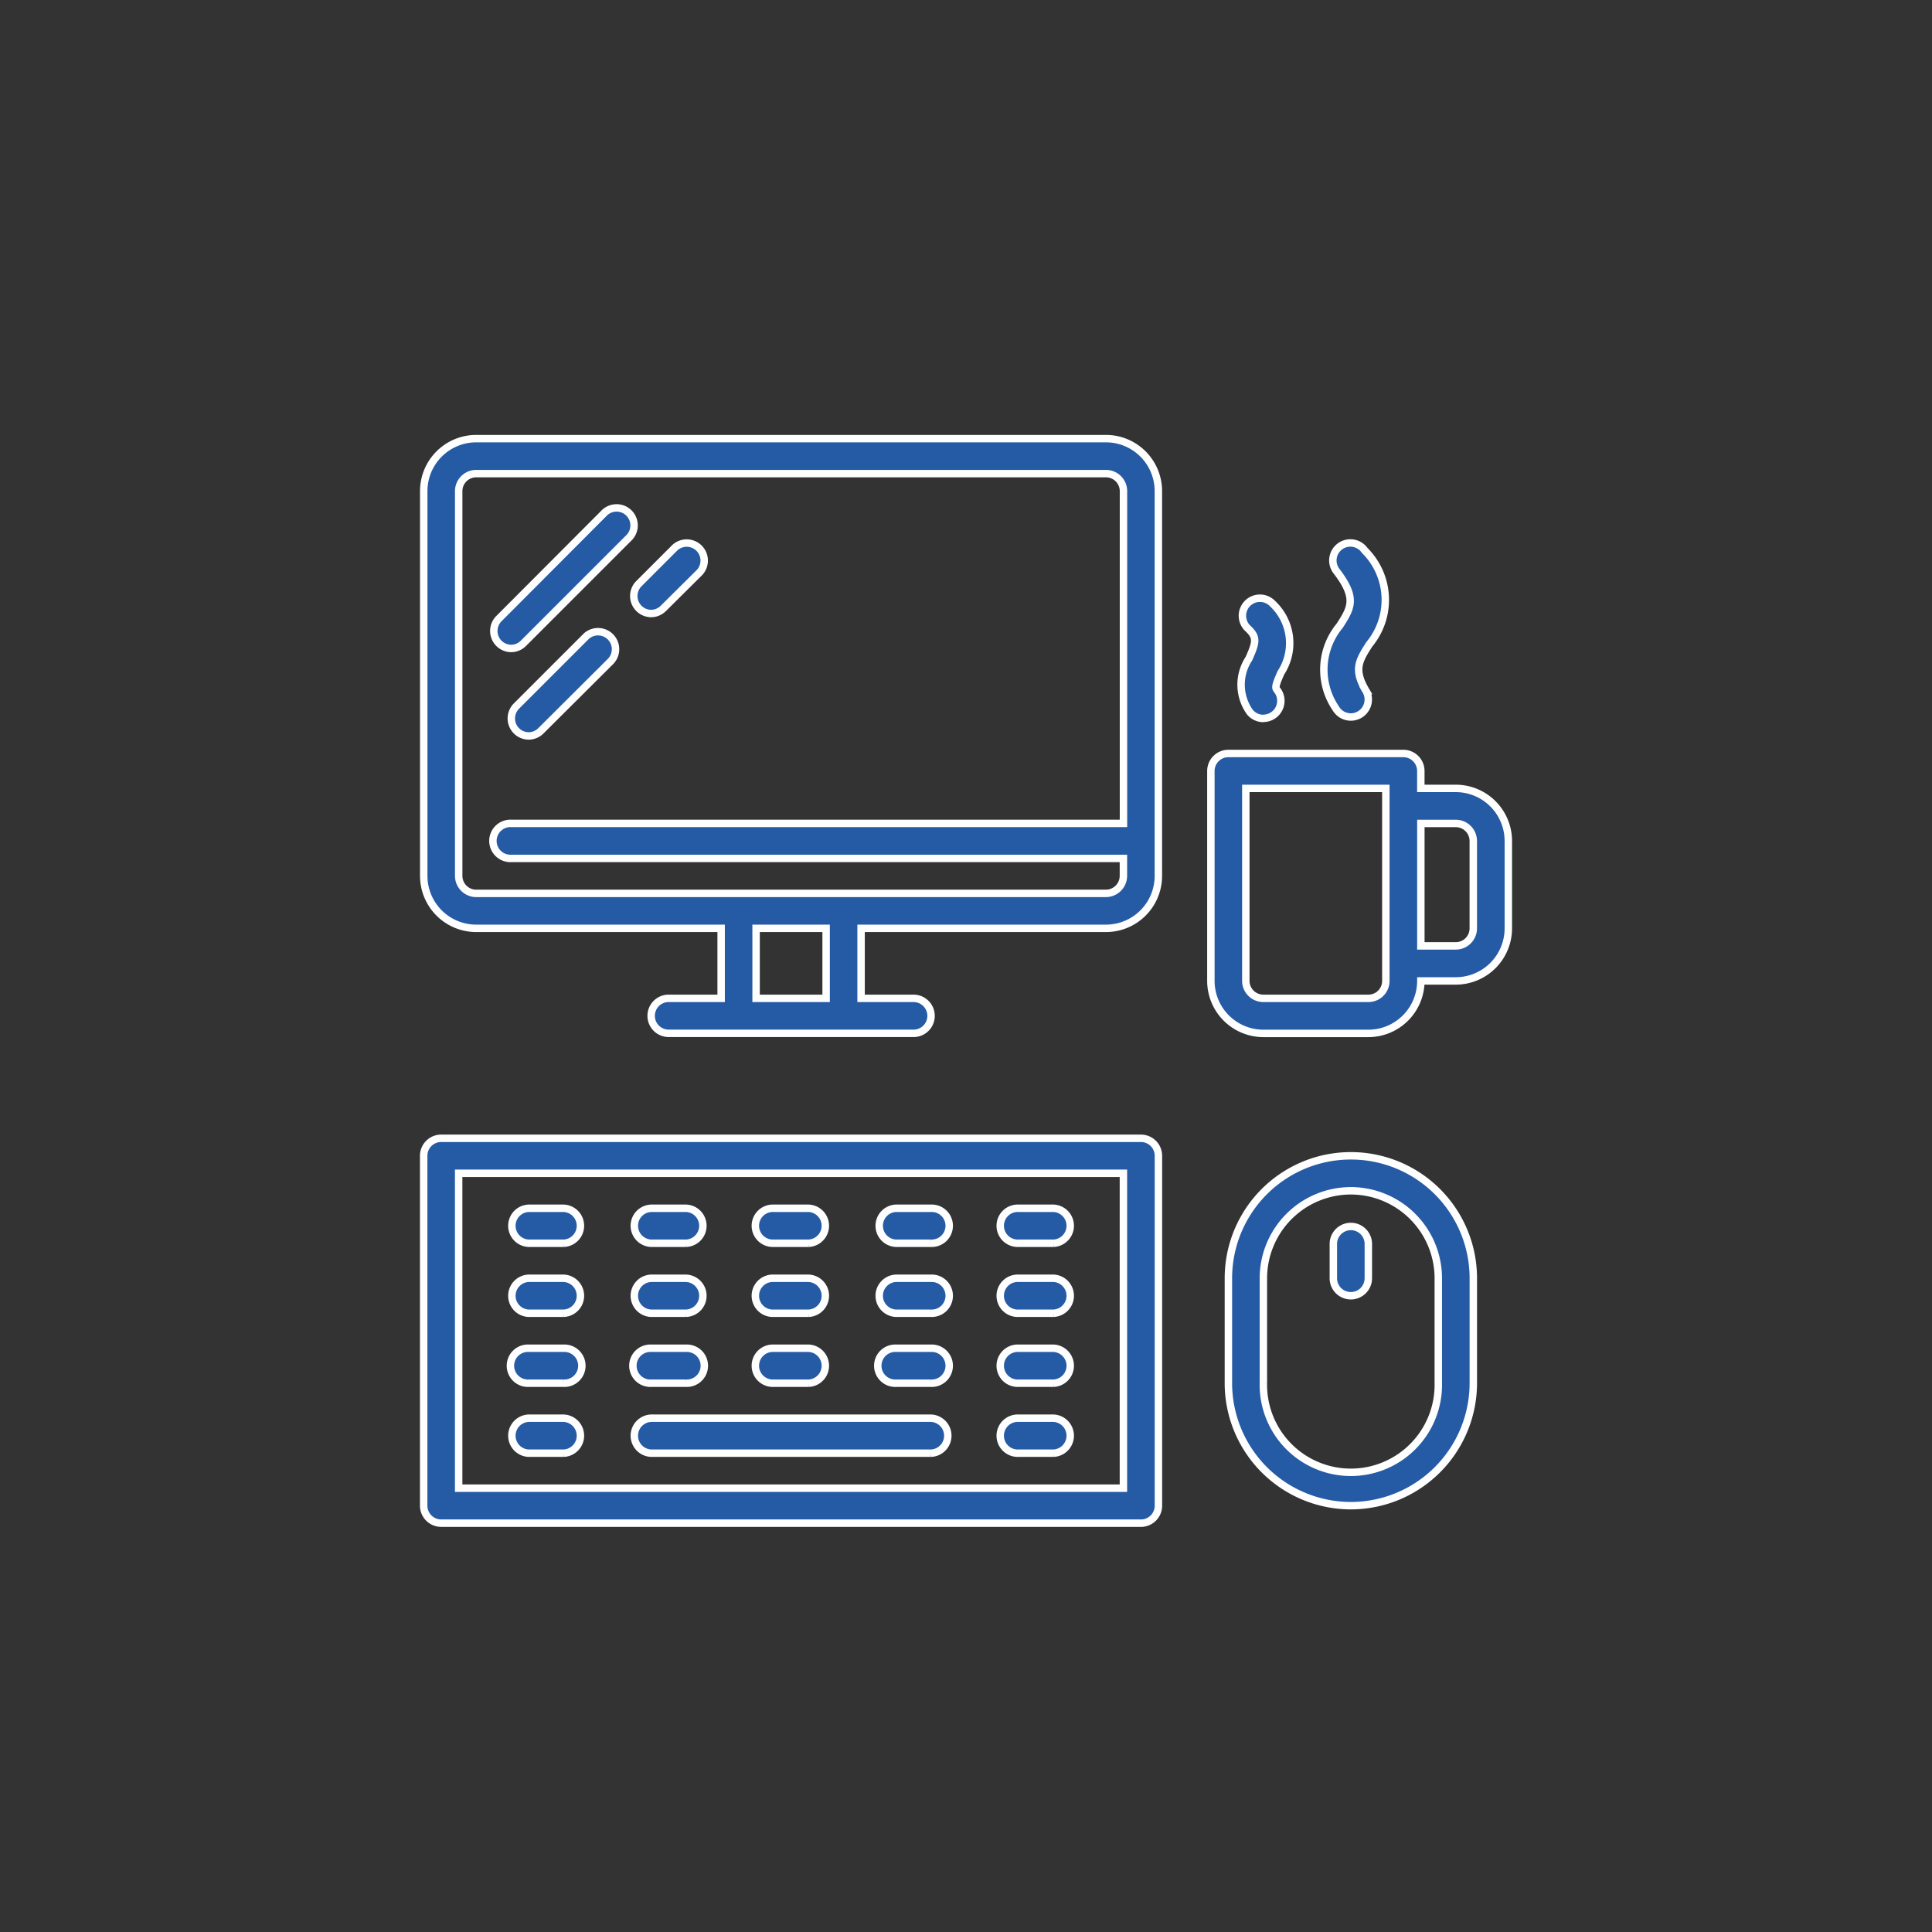 <svg xmlns="http://www.w3.org/2000/svg" xmlns:xlink="http://www.w3.org/1999/xlink" width="65" height="65" viewBox="0 0 65 65">
  <rect x="0" y="0" width="65" height="65" fill="#333333" stroke="none"/>
  <defs>
    <clipPath id="clip-path">
      <rect id="長方形_140710" data-name="長方形 140710" width="65" height="65" transform="translate(-9686 -12549)" fill="none" stroke="#707070" stroke-width="1"/>
    </clipPath>
  </defs>
  <g id="マスクグループ_20" data-name="マスクグループ 20" transform="translate(9686 12549)" clip-path="url(#clip-path)">
    <g id="グループ_2807" data-name="グループ 2807" transform="translate(-9671.746 -12534.245)">
      <g id="グループ_2808" data-name="グループ 2808" transform="translate(0 0.002)">
        <path id="合体_19" data-name="合体 19" d="M14.124,20.008H8.24a.588.588,0,1,1,0-1.177h1.766V16.476H1.766A1.766,1.766,0,0,1,0,14.71V1.767A1.767,1.767,0,0,1,1.766,0H22.95a1.765,1.765,0,0,1,1.766,1.767V14.71a1.764,1.764,0,0,1-1.766,1.766H14.714v2.356H16.48a.588.588,0,0,1,0,1.177Zm-.586-1.177V16.476H11.182v2.356ZM1.176,1.767V14.71a.59.59,0,0,0,.59.59H22.95a.591.591,0,0,0,.59-.59v-.586H2.942a.59.59,0,1,1,0-1.179h20.6V1.767a.59.59,0,0,0-.59-.59H1.766A.59.59,0,0,0,1.176,1.767Z" transform="translate(0.002 0)" fill="#255aa5" stroke="#fff" stroke-width="0.25"/>
        <path id="合体_20" data-name="合体 20" d="M1.765,9.418A1.768,1.768,0,0,1,0,7.652V.589A.589.589,0,0,1,.589,0H6.473a.589.589,0,0,1,.59.589v.586H8.238a1.77,1.77,0,0,1,1.769,1.768V5.884A1.769,1.769,0,0,1,8.238,7.652H7.064A1.768,1.768,0,0,1,5.3,9.418Zm-.59-1.766a.589.589,0,0,0,.59.586H5.3a.585.585,0,0,0,.586-.586V1.175H1.175ZM8.238,6.473a.589.589,0,0,0,.59-.589V2.943a.59.59,0,0,0-.59-.589H7.064V6.473Z" transform="translate(26.485 10.593)" fill="#255aa5" stroke="#fff" stroke-width="0.25"/>
        <path id="パス_1904" data-name="パス 1904" d="M412.5,53.836a.588.588,0,0,1-.507-.289,2.315,2.315,0,0,1,.135-2.788c.376-.591.583-.917-.1-1.815a.589.589,0,1,1,.938-.711,2.344,2.344,0,0,1,.153,3.158c-.346.544-.537.844-.115,1.557a.589.589,0,0,1-.506.888" transform="translate(-381.305 -44.47)" fill="#255aa5" stroke="#fff" stroke-width="0.25"/>
        <path id="パス_1905" data-name="パス 1905" d="M374.471,77.35a.587.587,0,0,1-.454-.214,1.588,1.588,0,0,1-.032-1.8c.247-.557.275-.716-.019-1a.589.589,0,1,1,.814-.85,1.824,1.824,0,0,1,.281,2.326c-.184.415-.195.5-.136.57a.589.589,0,0,1-.454.963" transform="translate(-346.22 -67.935)" fill="#255aa5" stroke="#fff" stroke-width="0.25"/>
        <path id="パス_1906" data-name="パス 1906" d="M24.131,332.948H.589A.589.589,0,0,1,0,332.36V320.589A.589.589,0,0,1,.589,320H24.131a.589.589,0,0,1,.589.589V332.36a.589.589,0,0,1-.589.589M1.177,331.771H23.542V321.177H1.177Z" transform="translate(0 -296.46)" fill="#255aa5" stroke="#fff" stroke-width="0.25"/>
        <path id="パス_1907" data-name="パス 1907" d="M106.005,449.177H96.589a.589.589,0,0,1,0-1.177h9.417a.589.589,0,0,1,0,1.177" transform="translate(-88.937 -415.043)" fill="#255aa5" stroke="#fff" stroke-width="0.25"/>
        <path id="パス_1908" data-name="パス 1908" d="M265.766,449.177h-1.177a.589.589,0,1,1,0-1.177h1.177a.589.589,0,0,1,0,1.177" transform="translate(-244.578 -415.043)" fill="#255aa5" stroke="#fff" stroke-width="0.25"/>
        <path id="パス_1909" data-name="パス 1909" d="M41.766,449.177H40.589a.589.589,0,0,1,0-1.177h1.177a.589.589,0,0,1,0,1.177" transform="translate(-37.057 -415.043)" fill="#255aa5" stroke="#fff" stroke-width="0.25"/>
        <path id="パス_1910" data-name="パス 1910" d="M41.766,417.177H40.589a.589.589,0,1,1,0-1.177h1.177a.589.589,0,1,1,0,1.177" transform="translate(-37.057 -385.397)" fill="#255aa5" stroke="#fff" stroke-width="0.25"/>
        <path id="パス_1911" data-name="パス 1911" d="M97.766,417.177H96.589a.589.589,0,1,1,0-1.177h1.177a.589.589,0,1,1,0,1.177" transform="translate(-88.937 -385.397)" fill="#255aa5" stroke="#fff" stroke-width="0.25"/>
        <path id="パス_1912" data-name="パス 1912" d="M153.766,417.177h-1.177a.589.589,0,1,1,0-1.177h1.177a.589.589,0,0,1,0,1.177" transform="translate(-140.817 -385.397)" fill="#255aa5" stroke="#fff" stroke-width="0.25"/>
        <path id="パス_1913" data-name="パス 1913" d="M209.766,417.177h-1.177a.589.589,0,1,1,0-1.177h1.177a.589.589,0,1,1,0,1.177" transform="translate(-192.698 -385.397)" fill="#255aa5" stroke="#fff" stroke-width="0.25"/>
        <path id="パス_1914" data-name="パス 1914" d="M265.766,417.177h-1.177a.589.589,0,1,1,0-1.177h1.177a.589.589,0,0,1,0,1.177" transform="translate(-244.578 -385.397)" fill="#255aa5" stroke="#fff" stroke-width="0.25"/>
        <path id="パス_1915" data-name="パス 1915" d="M41.766,385.177H40.589a.589.589,0,0,1,0-1.177h1.177a.589.589,0,0,1,0,1.177" transform="translate(-37.057 -355.751)" fill="#255aa5" stroke="#fff" stroke-width="0.25"/>
        <path id="パス_1916" data-name="パス 1916" d="M97.766,385.177H96.589a.589.589,0,0,1,0-1.177h1.177a.589.589,0,0,1,0,1.177" transform="translate(-88.937 -355.751)" fill="#255aa5" stroke="#fff" stroke-width="0.25"/>
        <path id="パス_1917" data-name="パス 1917" d="M153.766,385.177h-1.177a.589.589,0,1,1,0-1.177h1.177a.589.589,0,0,1,0,1.177" transform="translate(-140.817 -355.751)" fill="#255aa5" stroke="#fff" stroke-width="0.25"/>
        <path id="パス_1918" data-name="パス 1918" d="M209.766,385.177h-1.177a.589.589,0,0,1,0-1.177h1.177a.589.589,0,1,1,0,1.177" transform="translate(-192.698 -355.751)" fill="#255aa5" stroke="#fff" stroke-width="0.25"/>
        <path id="パス_1919" data-name="パス 1919" d="M265.766,385.177h-1.177a.589.589,0,1,1,0-1.177h1.177a.589.589,0,0,1,0,1.177" transform="translate(-244.578 -355.751)" fill="#255aa5" stroke="#fff" stroke-width="0.25"/>
        <path id="パス_1920" data-name="パス 1920" d="M41.766,353.177H40.589a.589.589,0,0,1,0-1.177h1.177a.589.589,0,0,1,0,1.177" transform="translate(-37.057 -326.106)" fill="#255aa5" stroke="#fff" stroke-width="0.25"/>
        <path id="パス_1921" data-name="パス 1921" d="M97.766,353.177H96.589a.589.589,0,0,1,0-1.177h1.177a.589.589,0,0,1,0,1.177" transform="translate(-88.937 -326.106)" fill="#255aa5" stroke="#fff" stroke-width="0.25"/>
        <path id="パス_1922" data-name="パス 1922" d="M153.766,353.177h-1.177a.589.589,0,1,1,0-1.177h1.177a.589.589,0,0,1,0,1.177" transform="translate(-140.817 -326.106)" fill="#255aa5" stroke="#fff" stroke-width="0.25"/>
        <path id="パス_1923" data-name="パス 1923" d="M209.766,353.177h-1.177a.589.589,0,0,1,0-1.177h1.177a.589.589,0,1,1,0,1.177" transform="translate(-192.698 -326.106)" fill="#255aa5" stroke="#fff" stroke-width="0.25"/>
        <path id="パス_1924" data-name="パス 1924" d="M265.766,353.177h-1.177a.589.589,0,1,1,0-1.177h1.177a.589.589,0,0,1,0,1.177" transform="translate(-244.578 -326.106)" fill="#255aa5" stroke="#fff" stroke-width="0.25"/>
        <path id="パス_1925" data-name="パス 1925" d="M372.12,339.771a4.125,4.125,0,0,1-4.12-4.12V332.12a4.12,4.12,0,0,1,8.24,0v3.531a4.125,4.125,0,0,1-4.12,4.12m0-10.594a2.946,2.946,0,0,0-2.943,2.943v3.531a2.943,2.943,0,1,0,5.885,0V332.12a2.946,2.946,0,0,0-2.943-2.943" transform="translate(-340.926 -303.871)" fill="#255aa5" stroke="#fff" stroke-width="0.25"/>
        <path id="パス_1926" data-name="パス 1926" d="M416.589,362.354a.588.588,0,0,1-.589-.589v-1.177a.589.589,0,0,1,1.177,0v1.177a.589.589,0,0,1-.589.589" transform="translate(-385.395 -333.517)" fill="#255aa5" stroke="#fff" stroke-width="0.25"/>
        <path id="パス_1927" data-name="パス 1927" d="M32.589,36.709a.589.589,0,0,1-.416-1L35.7,32.173a.589.589,0,1,1,.832.832L33,36.537a.587.587,0,0,1-.416.172" transform="translate(-29.646 -29.649)" fill="#255aa5" stroke="#fff" stroke-width="0.25"/>
        <path id="パス_1928" data-name="パス 1928" d="M96.589,50.355a.589.589,0,0,1-.416-1l1.177-1.177a.589.589,0,1,1,.832.832L97,50.183a.587.587,0,0,1-.416.172" transform="translate(-88.937 -44.471)" fill="#255aa5" stroke="#fff" stroke-width="0.25"/>
        <path id="パス_1929" data-name="パス 1929" d="M40.589,91.532a.589.589,0,0,1-.416-1l2.354-2.354a.589.589,0,0,1,.832.832L41,91.36a.587.587,0,0,1-.416.172" transform="translate(-37.057 -81.529)" fill="#255aa5" stroke="#fff" stroke-width="0.25"/>
      </g>
    </g>
  </g>
</svg>
